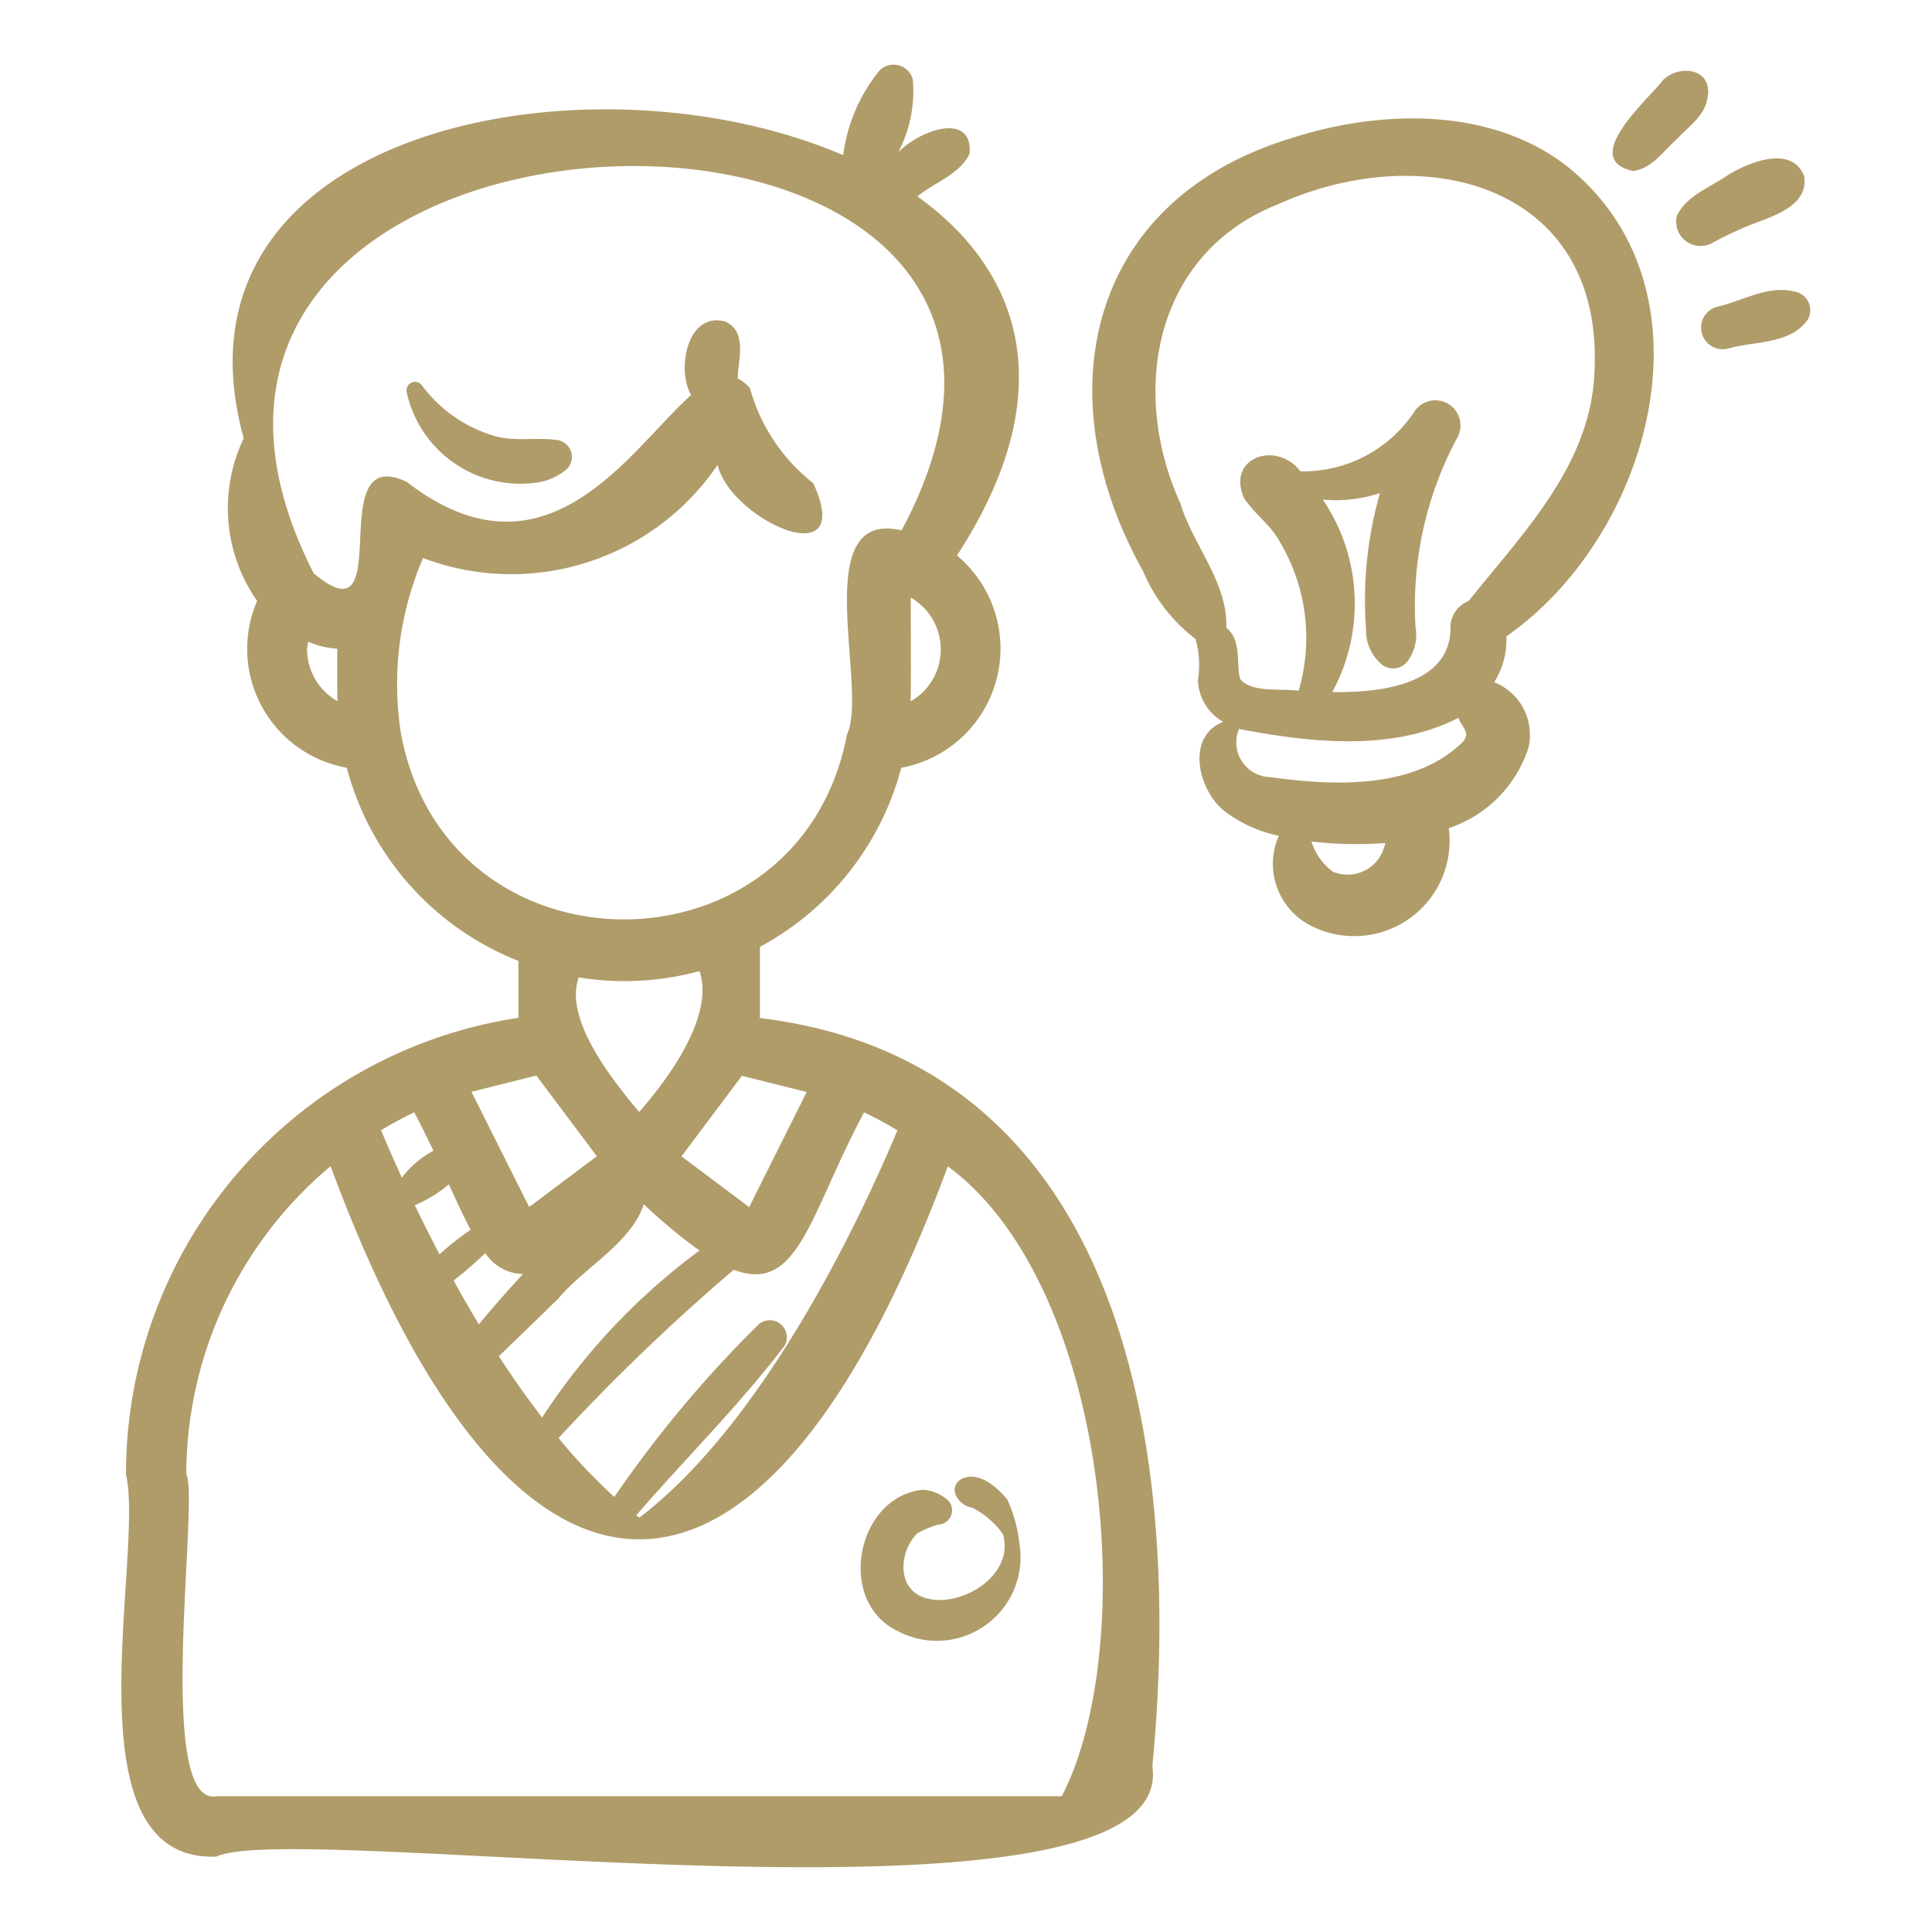 <svg xmlns="http://www.w3.org/2000/svg" version="1.1" xmlns:xlink="http://www.w3.org/1999/xlink" width="512" height="512" x="0" y="0" viewBox="0 0 64 64" style="enable-background:new 0 0 512 512" xml:space="preserve"><g><path d="M7.173 61.502c2.653-1.273 31.92 3.125 31-2.998.978-10.036-.697-23.288-13-24.78v-2.36a9.48 9.48 0 0 0 4.683-5.929 4.018 4.018 0 0 0 1.845-7.034c3.52-5.414 2.135-9.426-1.31-11.894.558-.465 1.41-.732 1.727-1.414.118-1.365-1.56-.844-2.358-.056a4.376 4.376 0 0 0 .477-2.417.662.662 0 0 0-1.097-.29 5.558 5.558 0 0 0-1.208 2.81C19.514 1.525 5.24 4.257 8.074 14.52a5.35 5.35 0 0 0 .444 5.386 4 4 0 0 0 2.97 5.527 9.474 9.474 0 0 0 5.685 6.398v1.885a15.285 15.285 0 0 0-13 15.126c.626 2.676-2.026 12.865 3 12.66zm22.556-24.058c-1.114 2.66-4.312 9.605-8.553 12.833-.033-.025-.065-.056-.099-.082 1.63-1.882 3.41-3.64 4.918-5.623a.565.565 0 0 0-.884-.682 38.915 38.915 0 0 0-4.76 5.699 18.476 18.476 0 0 1-1.848-1.951 67.735 67.735 0 0 1 5.803-5.575c2.15.815 2.502-1.822 4.318-5.216.381.183.748.382 1.105.597zM18.49 43.021c.857-1.028 2.433-1.86 2.835-3.13a17.483 17.483 0 0 0 1.847 1.534 21.302 21.302 0 0 0-5.214 5.533 30.723 30.723 0 0 1-1.433-2.031c.656-.634 1.314-1.266 1.965-1.906zm-2.627.849q-.442-.733-.836-1.451a12.922 12.922 0 0 0 1.048-.909 1.536 1.536 0 0 0 1.25.695c-.504.54-.99 1.098-1.462 1.665zm3.309-11.492a9.475 9.475 0 0 0 4-.208c.51 1.512-1.085 3.626-2 4.666-.817-.982-2.51-3.044-2-4.458zm7.551 3.796-1.906 3.813-2.241-1.681 2-2.669zm3.855-13.252a1.904 1.904 0 0 1-.417.311c.027-.203.003-3.219.01-3.438a1.985 1.985 0 0 1 .407 3.127zm-20.406-1.42a1.94 1.94 0 0 1 .038-.246 2.808 2.808 0 0 0 .962.234c.002.158-.008 1.622.01 1.74a1.993 1.993 0 0 1-1.01-1.728zm3.117 2.839a10.572 10.572 0 0 1 .725-5.855 8.262 8.262 0 0 0 9.758-3.085c.422 1.815 4.604 3.727 3.168.604a6.031 6.031 0 0 1-2.096-3.142 1.224 1.224 0 0 0-.405-.324c.008-.636.327-1.539-.407-1.886-1.27-.349-1.63 1.595-1.136 2.434-2.008 1.77-4.777 6.472-9.43 2.871-2.837-1.326-.233 5.417-3.076 3.032C1.644 1.797 38.86.73 29.866 17.57c-3.137-.731-1.082 5.255-1.808 6.756-1.545 8.17-13.217 8.173-14.768.015zm4.477 11.288 2.005 2.673-2.242 1.682-1.911-3.816zm-2.175 5.107a9.407 9.407 0 0 0-1.031.816 51.938 51.938 0 0 1-.819-1.628 4.296 4.296 0 0 0 1.129-.693c.257.57.49 1.072.721 1.505zm-1.87-3.89c.236.442.442.865.636 1.275a3.159 3.159 0 0 0-1.045.89 53.321 53.321 0 0 1-.69-1.57c.355-.214.72-.412 1.1-.594zm-7.55 11.996a13.34 13.34 0 0 1 4.78-10.21c6.105 16.497 14.353 16.463 20.447.004 5.36 3.947 6.35 15.9 3.775 20.867H7.173c-2.066.366-.567-9.838-1-10.661z" fill="#b09c69" opacity="1" data-original="#000000"></path><path d="M29.727 54.025a2.77 2.77 0 0 0 4.04-2.907 4.703 4.703 0 0 0-.394-1.436c-.336-.422-.978-.979-1.54-.68-.466.305-.069.88.369.94a2.756 2.756 0 0 1 1.022.88c.412 1.417-1.514 2.517-2.653 2.085-.898-.343-.754-1.572-.176-2.119a3.146 3.146 0 0 1 .681-.283.474.474 0 0 0 .332-.8 1.378 1.378 0 0 0-.824-.356c-2.207.207-2.9 3.693-.857 4.676zM39.601 21.165a3.09 3.09 0 0 1 .081 1.36 1.664 1.664 0 0 0 .835 1.387c-1.233.488-.84 2.226.02 2.937a4.497 4.497 0 0 0 1.824.838 2.302 2.302 0 0 0 1.193 3.04 3.158 3.158 0 0 0 4.438-3.294 4.137 4.137 0 0 0 2.64-2.667 1.87 1.87 0 0 0-1.136-2.166 2.645 2.645 0 0 0 .406-1.521C54.71 17.732 57.01 9.524 51.86 5.468c-2.554-1.947-6.202-1.829-9.125-.878-6.766 2.08-8.111 8.55-4.866 14.335a5.487 5.487 0 0 0 1.733 2.24zm6.26 6.873a1.267 1.267 0 0 1-1.695.845 1.963 1.963 0 0 1-.723-1.008 12.738 12.738 0 0 0 2.45.05c-.013.038-.02.076-.033.113zm2.607-3.475c-1.586 1.594-4.296 1.475-6.381 1.18a1.148 1.148 0 0 1-1.042-1.595c2.348.448 5.068.762 7.268-.369.111.319.412.488.155.784zm-6.146-17.79c4.833-2.191 10.796-.676 10.498 5.519-.106 3.099-2.366 5.356-4.166 7.613a.968.968 0 0 0-.606.8c.077 2.005-2.381 2.248-3.914 2.219a6.137 6.137 0 0 0-.313-6.373 4.708 4.708 0 0 0 1.892-.216 12.868 12.868 0 0 0-.461 4.505 1.468 1.468 0 0 0 .475 1.13.6.6 0 0 0 .938-.122 1.445 1.445 0 0 0 .226-1.072 11.766 11.766 0 0 1 1.393-6.296.832.832 0 0 0-1.435-.839 4.41 4.41 0 0 1-3.768 1.972c-.802-1.032-2.458-.46-1.873.882.353.541.89.89 1.2 1.475a6.201 6.201 0 0 1 .611 4.91c-.555-.081-1.599.086-1.946-.405-.123-.546.057-1.272-.451-1.685.059-1.484-1.102-2.729-1.522-4.12-1.692-3.717-.854-8.278 3.222-9.898zM54.088 5.663c.629-.064 1.02-.668 1.464-1.058.386-.418.942-.78 1.014-1.386.177-.93-.895-1.11-1.463-.58-.524.68-2.788 2.624-1.015 3.024zM55.55 7.15a.805.805 0 0 0 1.17.899c.357-.196.724-.37 1.098-.532.754-.319 2.103-.62 1.95-1.68-.417-1.044-1.812-.469-2.516-.046-.579.405-1.392.692-1.703 1.358zM59.435 9.657c-.88-.217-1.715.317-2.559.506a.715.715 0 0 0 .38 1.38c.89-.254 2.066-.124 2.64-.975a.628.628 0 0 0-.461-.911zM18.534 14.591c-.705-.128-1.405.05-2.103-.135a4.603 4.603 0 0 1-2.444-1.676.283.283 0 0 0-.514.216 3.854 3.854 0 0 0 4.396 2.976 1.938 1.938 0 0 0 .913-.44.565.565 0 0 0-.248-.94z" fill="#b09c69" opacity="1" data-original="#000000"></path></g></svg>